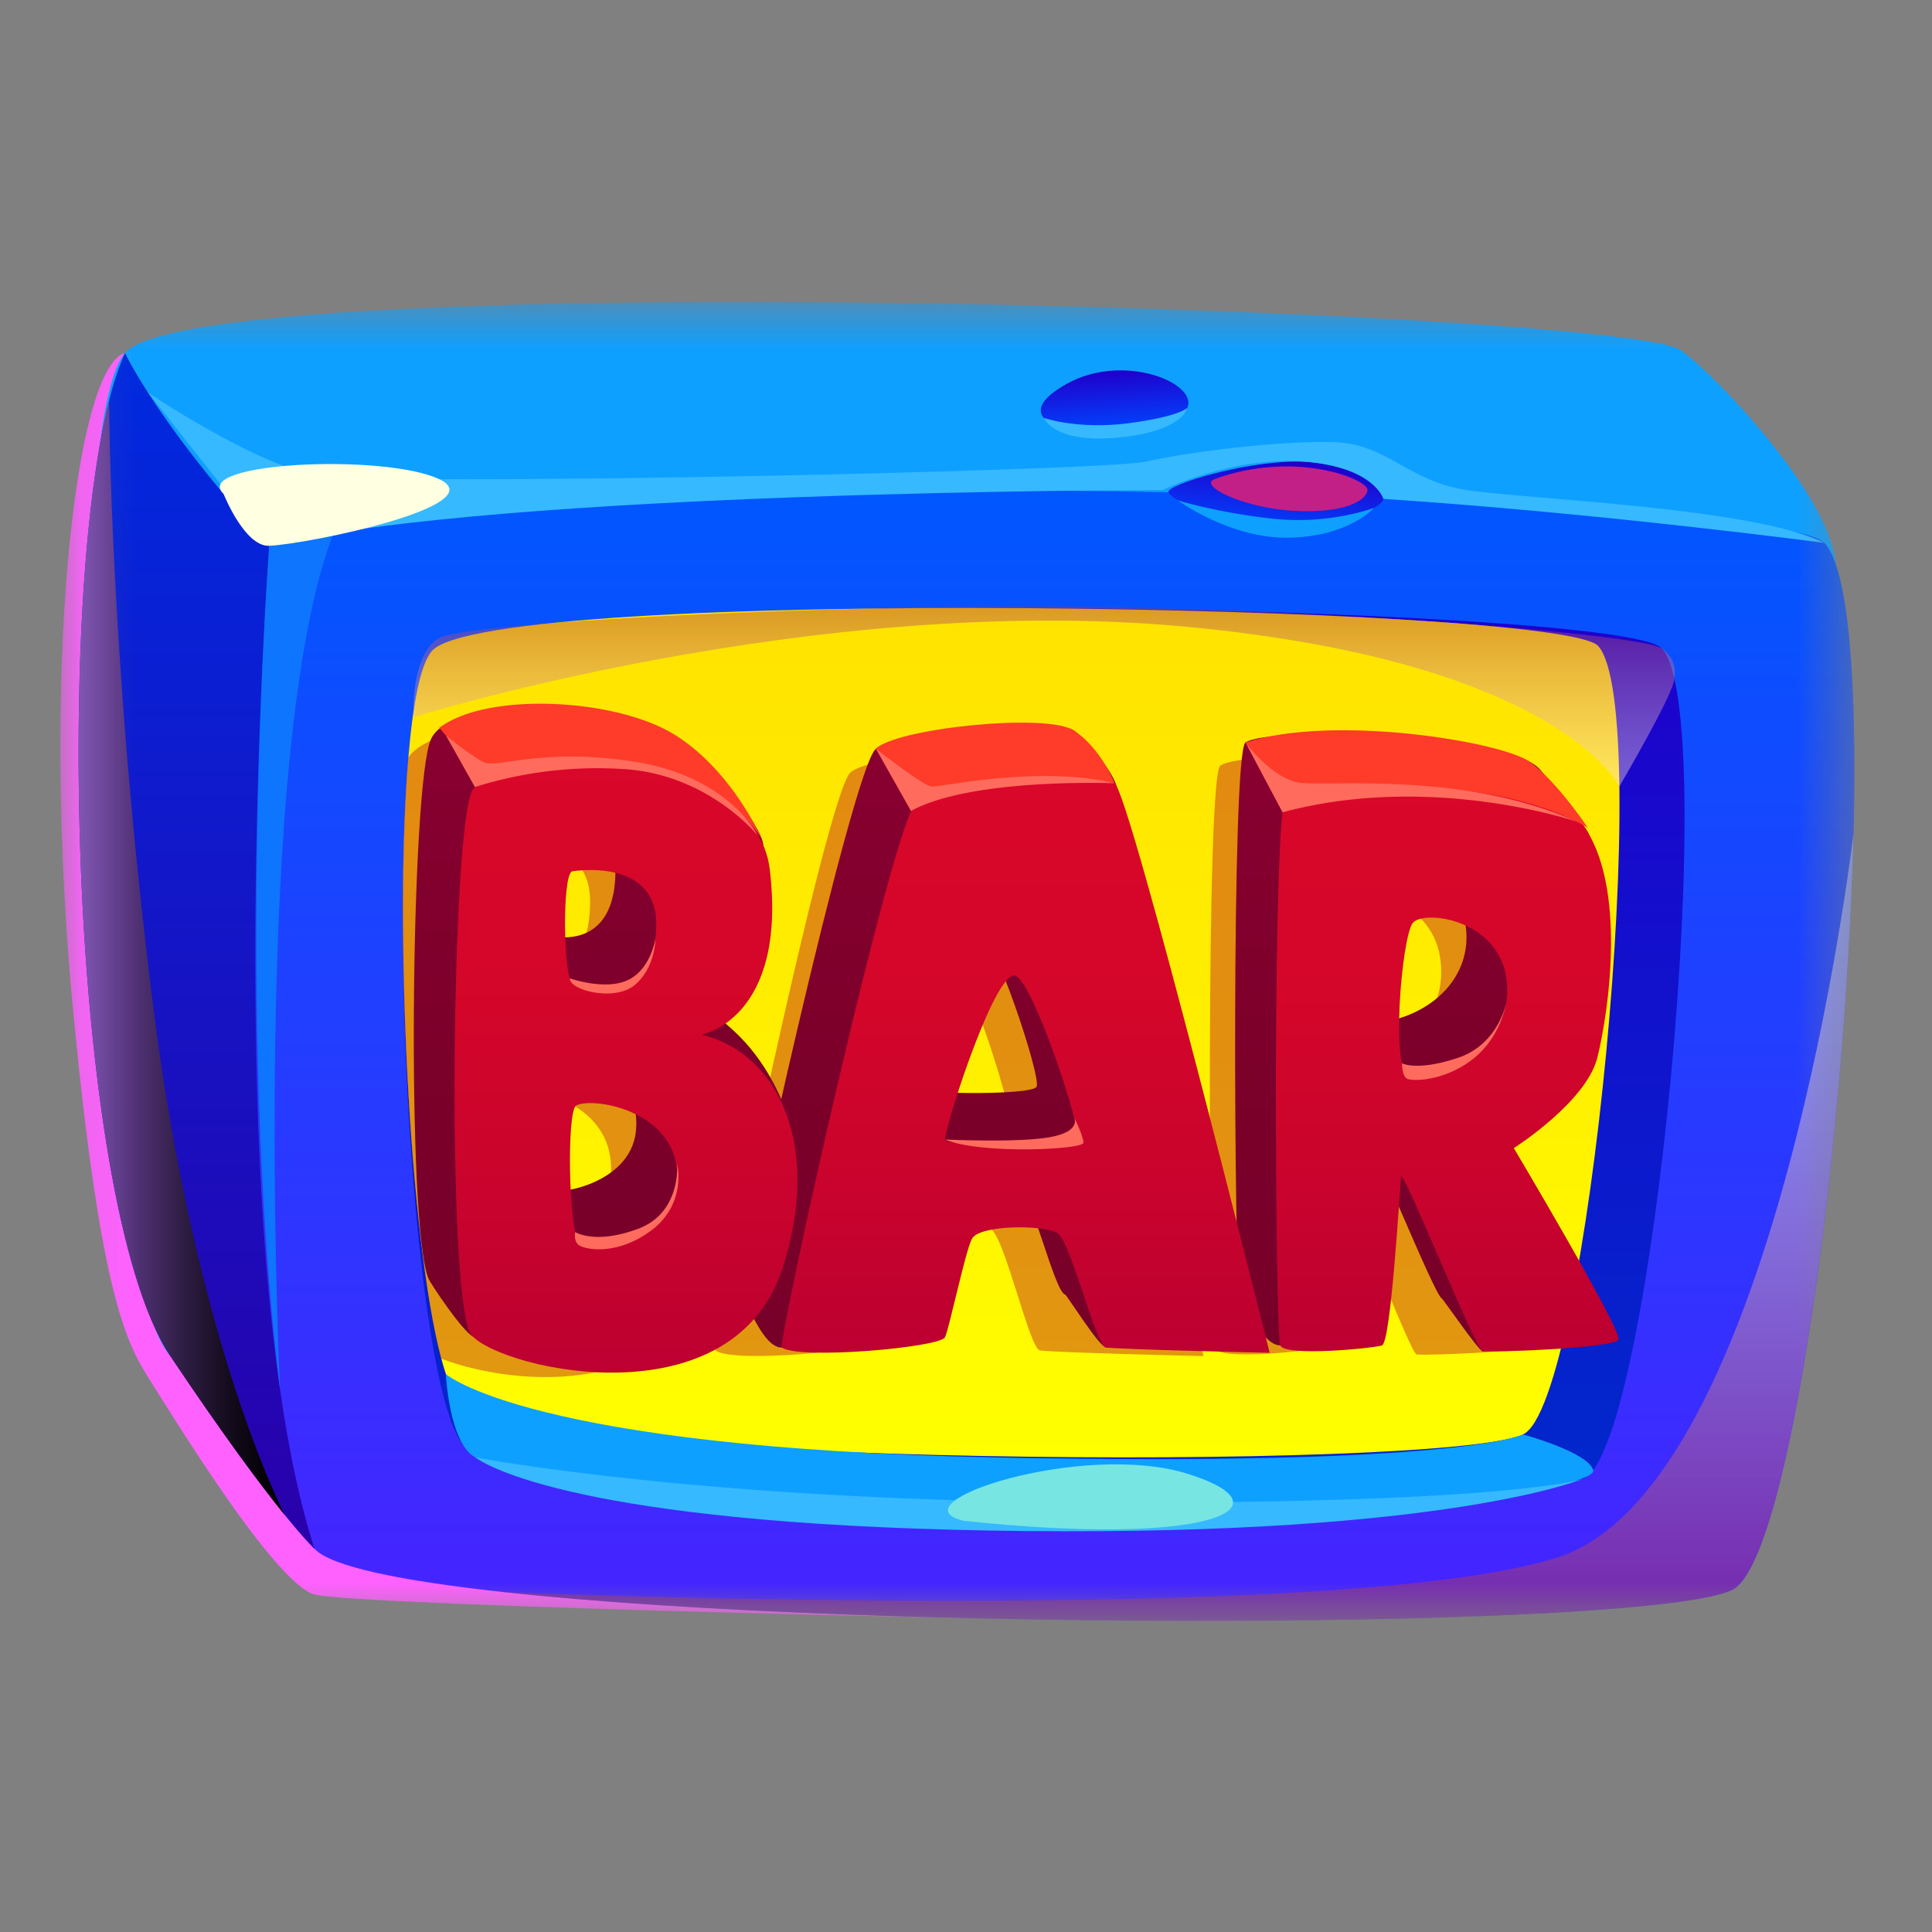 <svg viewBox="0 0 36 36" fill="none" xmlns="http://www.w3.org/2000/svg"><rect x="0" y="0" width="36" height="36" fill="#808080" stroke="none"/><mask id="a" style="mask-type:luminance" maskUnits="userSpaceOnUse" x="1" y="5" width="34" height="26"><path d="M34.554 5.625H1.125v24.579h33.429V5.625Z" fill="#fff"/></mask><g mask="url(#a)"><path d="M2.33 6.577c-.938.261-1.586 5.97-.952 12.427.485 4.924.93 5.944 1.38 6.656.452.712 2.361 3.848 3.103 4.052.74.204 14.323.539 17.521.487 3.198-.052-1.432-20.875-1.432-20.875L2.33 6.577Z" fill="#FF61FF"/><path d="M2.33 6.577c-1.287 1.523-.569 17.161.845 18.69 1.414 1.528 24.352 1.699 26.405.77 1.301-.59 5.012-10.401 4.623-15.545-.096-1.27-2.31-3.579-2.892-3.97-1.128-.76-27.59-1.59-28.98.055Z" fill="#0EA0FF"/><path d="M34.54 15.533s0 .009-.002.01c-.139 5.63-1.181 13.596-2.272 14.088-1.605.73-16.018.782-22.876.036-1.902-.207-3.221-.475-3.528-.806-1.414-1.527-2.131-17.164-.843-18.689 1.39-1.644 28.018-1.085 28.978-.055.462.495.608 2.677.543 5.416Z" fill="url(#b)"/><path d="M8.065 12.173c-1.017 1.204-.533 13.56.584 14.768 1.117 1.208 19.243 1.343 20.864.609 1.282-.58 2.565-14.275 1.451-15.47-.758-.815-21.8-1.208-22.899.093Z" fill="url(#c)"/><path d="M28.38 26.729c-1.54.696-18.742.567-19.803-.579-.127-.136-.245-.429-.354-.835-.599-2.252-.88-8.066-.614-11.199.084-1.006.227-1.737.435-1.982 1.043-1.235 21.014-.872 21.733-.1 1.057 1.135-.181 14.143-1.397 14.693v.002Z" fill="url(#d)"/><path d="M5.86 28.86s-.165-.151-.551-.628l-.002-.002c-.422-.522-1.11-1.436-2.133-2.964C1.37 22.566 1 11.565 2.034 7.467v-.002a5.28 5.28 0 0 1 .295-.888s.634 1.36 2.688 3.594c0 0-.972 13.048.843 18.689Z" fill="url(#e)"/><path d="M28.379 26.729s1.207.326 1.308.664c.101.336-4.031.954-10.38.822-6.347-.132-9.963-.794-10.451-1.058-.488-.265-.548-1.553-.548-1.553s1.547 1.377 10.234 1.553c8.685.176 9.837-.428 9.837-.428Z" fill="#0EA0FF"/><path d="M11.841 18.99s1.602-.31 1.27-3.26c-.266-2.374-4.822-2.61-5.505-1.613-.266 3.132.016 8.947.614 11.199 1.39.533 4.38.76 5.133-1.73.724-2.39-.063-4.222-1.512-4.595Zm-2.415-3.223s1.584-.291 1.57 1.053c-.017 1.736-1.41 1.266-1.57 1.135-.158-.13-.184-2.088 0-2.188Zm1.953 6.17c-.105 1.093-1.633 1.33-1.826 1.124-.19-.205-.227-2.58-.047-2.676.337-.179 2.006.132 1.873 1.551ZM19.536 14.029c-.291-.202-3.244 0-3.687.362-.442.364-2.604 10.709-2.513 10.775.336.243 2.955-.004 3.04-.204.087-.203.37-1.655.5-1.938.128-.283 1.328-.283 1.589-.12.26.161.714 2.218.91 2.258.193.04 3.051.107 3.051.107s-2.598-11.037-2.89-11.24Zm-.692 7.03c-.086.187-2.49.147-2.47 0 .063-.486.975-3.415 1.324-3.227.346.187 1.233 3.038 1.146 3.227ZM26.977 21.229s1.352-.907 1.558-1.79c.206-.879.563-3.41-.282-4.605-.565-.799-5.066-.89-5.515-.566-.271.193-.207 10.628-.113 10.854.093.227 1.725.057 1.895 0 .168-.056.335-3.098.355-3.325.02-.227 1.389 3.413 1.521 3.44.131.028 2.457-.058 2.533-.229.075-.169-1.952-3.78-1.952-3.78Zm-1.925-1.417c-.392.023-.162-2.775.044-3.03.206-.256 1.546-.077 1.735 1.04.187 1.118-.729 1.934-1.779 1.99Z" fill="#B8002A" style="mix-blend-mode:multiply" opacity=".4"/><path d="M12.313 18.296s2.244.253 1.914-2.532c-.054-.46-.933-1.38-1.278-1.678-1.38-1.191-4.528-1.139-4.917-.317-.375.792-.463 9.118-.044 10.063.041.093.623.972.828 1.074 1.178.583 5.281.186 6.013-2.405.229-.81-.156-2.409-1.2-3.332-.428-.378-.749-.736-1.316-.874v.001Zm-2.417-3.043s1.585-.275 1.572.995c-.018 1.64-1.413 1.194-1.572 1.07-.158-.123-.184-1.973 0-2.065Zm.129 6.888c-.192-.193-.229-2.438-.049-2.527.338-.17 2.006.124 1.873 1.464-.104 1.034-1.633 1.256-1.824 1.063Z" fill="url(#f)"/><path d="M20.009 13.61c-.291-.19-3.245 0-3.687.342-.443.343-2.604 10.112-2.514 10.175.098.067.393.984.76.984.892.002 2.22-1.044 2.281-1.178.086-.19.369-1.562.499-1.83.128-.267 1.329-.267 1.59-.113.26.153.713 2.095.91 2.133.027.005.637.978.76.984.727.037 2.29-.884 2.29-.884s-1.34-7.162-2.09-9.568c-.135-.436-.755-1.016-.8-1.046v.001Zm-.693 6.639c-.086.176-2.49.138-2.469 0 .062-.459.975-3.225 1.323-3.048.346.176 1.234 2.868 1.146 3.048Z" fill="url(#g)"/><path d="M27.448 20.408s1.352-.856 1.558-1.689c.183-.735 1.113-1.963.595-3.186-.068-.16-.78-1.032-.878-1.163-.564-.754-5.065-.842-5.515-.535-.27.182-.206 10.036-.113 10.25.038.088.413.99.76.984.504-.006 1.036-.953 1.136-.984.168-.052.334-2.925.354-3.14.02-.214 1.39 3.223 1.522 3.249.015.003.69.984.76.984.52 0 1.706-1.06 1.773-1.202.075-.159-1.952-3.568-1.952-3.568Zm-1.925-1.337c-.392.021-.162-2.622.044-2.862.207-.242 1.546-.073 1.735.984.186 1.056-.728 1.825-1.779 1.878Z" fill="url(#h)"/><path d="M13.074 19.28s1.6-.294 1.27-3.078c-.274-2.301-5.065-2.475-5.552-1.448-.375.792-.463 9.118-.044 10.063.278.625 4.876 1.801 5.838-1.199.723-2.256-.064-3.985-1.512-4.338Zm-2.417-3.043s1.585-.275 1.572.995c-.018 1.64-1.413 1.195-1.572 1.07-.158-.123-.184-1.973 0-2.065Zm.129 6.888c-.192-.194-.229-2.438-.048-2.527.337-.17 2.005.124 1.872 1.464-.104 1.034-1.633 1.256-1.824 1.063Z" fill="url(#i)"/><path d="M20.769 14.594c-.291-.191-3.245 0-3.687.342-.443.343-2.604 10.112-2.514 10.174.336.23 2.955-.003 3.041-.193.086-.19.369-1.562.499-1.83.128-.267 1.329-.267 1.59-.114.26.154.713 2.096.91 2.134.192.038 3.05.1 3.05.1s-2.597-10.423-2.89-10.614v.001Zm-.693 6.638c-.086.177-2.49.139-2.469 0 .062-.458.975-3.224 1.323-3.047.346.176 1.234 2.868 1.146 3.047Z" fill="url(#j)"/><path d="M28.207 21.394s1.352-.857 1.558-1.69c.207-.83.563-3.22-.282-4.349-.564-.754-5.065-.841-5.515-.535-.27.182-.206 10.036-.113 10.25.093.215 1.726.053 1.896 0 .168-.052.334-2.924.354-3.139.02-.215 1.39 3.223 1.522 3.248.13.025 2.457-.056 2.532-.217.076-.159-1.951-3.568-1.951-3.568Zm-1.924-1.338c-.392.022-.163-2.621.044-2.861.206-.242 1.545-.073 1.734.983.187 1.056-.728 1.826-1.778 1.878Z" fill="url(#k)"/><path style="mix-blend-mode:screen" d="M5.306 28.23c-.422-.521-1.11-1.435-2.133-2.963-1.804-2.7-2.174-13.702-1.14-17.8 0 .127.02 4.881.812 11.213.789 6.322 2.413 9.452 2.462 9.55Z" fill="url(#l)"/><path d="M21.782 9.14c.166-.178 1.672-.602 2.602-.532.93.07 1.41.465 1.394.686-.015.22-1.317.69-2.087.604-.769-.086-2.035-.621-1.909-.758Z" fill="url(#m)"/><path d="M21.95 9.324s.717.227 1.77.342c1.052.115 1.882-.202 1.882-.202s-.455.527-1.566.555c-1.11.028-2.087-.695-2.087-.695Z" fill="#0EA0FF"/><path d="M22.636 8.926c-.323.117.518.538 1.465.592.946.054 1.359-.188 1.381-.383.023-.195-1.323-.758-2.846-.21Z" fill="#C22087" style="mix-blend-mode:multiply"/><path d="M2.759 7.316S4.708 8.63 5.86 8.851c1.152.221 14.701-.07 15.502-.251.8-.182 2.463-.388 3.476-.362 1.013.025 1.371.72 2.488.893 1.116.173 5.352.323 6.67.985 0 0-4.178-.555-8.22-.82 0 0-.163-.592-1.485-.695-1.322-.104-2.63.53-2.63.53s-12.405.003-16.645 1.04L2.76 7.316Z" fill="#36B9FF"/><path d="m8.186 13.562.821.956s.494-.404 2.462-.313c1.969.09 2.729 1.437 2.729 1.437s-.535-1.268-1.624-1.95c-1.09-.68-3.493-.81-4.388-.13ZM16.321 13.952l.76.984s2.055-.619 3.688-.342c0 0-.25-.65-.761-.984-.511-.334-3.321-.034-3.687.342ZM23.207 13.836l.761.984s1.3-.219 3-.11c1.699.109 2.62.717 2.62.717s-.556-.843-1.076-1.227c-.52-.382-3.665-.897-5.305-.364Z" fill="#FF3C29"/><path d="M23.207 13.836s.492.669 1 .748c.506.078 3.071-.22 5.165.724 0 0-2.694-.918-5.474-.172l-.69-1.3ZM26.122 19.812s.28.155 1.043-.1c.763-.256.9-1.025.9-1.025s-.087.632-.625 1.051c-.539.419-1.14.413-1.227.36-.088-.053-.09-.286-.09-.286ZM16.32 13.952s.872.683 1.034.703c.163.02 1.993-.403 3.413-.06 0 0-2.655-.107-3.792.516l-.655-1.16ZM17.607 21.233s1.416.067 1.989-.05c.573-.114.414-.37.414-.37s.178.353.178.48c0 .129-1.922.22-2.581-.06ZM8.308 13.705s.453.367.698.495c.245.128 1.114-.284 2.852 0 1.74.285 2.256 1.364 2.256 1.364s-.873-1.09-2.403-1.227a7.612 7.612 0 0 0-2.862.328l-.54-.961h-.001ZM10.62 18.23s.653.233 1.08.032c.428-.2.514-.775.514-.775s.003.527-.373.857c-.375.33-1.236.11-1.221-.114ZM10.72 22.958s.37.24 1.177-.064c.807-.305.72-1.217.72-1.217s.19.746-.477 1.247c-.666.5-1.286.352-1.37.264-.086-.088-.051-.23-.051-.23Z" fill="#FF6C5D"/><path style="mix-blend-mode:multiply" opacity=".4" d="M31.196 12.638c.042.203-1.022 2.017-1.022 2.017s-1.12-2.321-8.055-2.975c-6.937-.655-14.41 1.683-14.41 1.683s-.07-1.161.474-1.475c.545-.314 8.367-.69 13.178-.56 4.81.132 9.276.526 9.602.752.327.226.233.558.233.558Z" fill="url(#n)"/><path d="M8.855 27.156s4.347.84 11.914.844c7.568.006 8.745-.45 8.745-.45s-2.497 1.058-10.401.979c-7.904-.078-9.93-1.134-10.258-1.373Z" fill="#36B9FF"/><path style="mix-blend-mode:multiply" opacity=".5" d="M34.537 15.542c-.139 5.63-1.182 13.596-2.272 14.088-1.605.73-16.018.782-22.876.035 0 0 15.486.651 19.615-.637 3.893-1.215 5.378-12.23 5.533-13.486Z" fill="url(#o)"/><path d="M5.017 10.17s-.656 8.713.2 15.708c0 0-.57-11.97 1.008-15.97l-1.208.263Z" fill="#0E75FF"/><path d="M4.167 9.204c-.622-.588 2.984-.76 4.016-.276 1.031.485-2.4 1.206-3.167 1.242-.458.021-.85-.967-.85-.967l.001.001Z" fill="#FFFFE2"/><path d="M19.9 7.14c-1.377.749.339 1.16 1.74.762 1.4-.4-.425-1.477-1.74-.761Z" fill="url(#p)"/><path d="M19.452 7.788s.644.222 1.58.098c.935-.123 1.089-.283 1.089-.283s-.067.431-1.279.55c-1.211.117-1.39-.365-1.39-.365Z" fill="#36B9FF"/><path d="M17.944 28.336c-1.3-.33 2.237-1.492 4.199-.87 1.963.622.415 1.365-4.2.87Z" fill="#77E5E2"/></g><defs><linearGradient id="b" x1="19.451" y1="30.202" x2="19.451" y2="9.132" gradientUnits="userSpaceOnUse"><stop stop-color="#4723FF"/><stop offset="1" stop-color="#0057FF"/></linearGradient><linearGradient id="c" x1="19.449" y1="28" x2="19.449" y2="11.33" gradientUnits="userSpaceOnUse"><stop stop-color="#0029CC"/><stop offset="1" stop-color="#1F00CC"/></linearGradient><linearGradient id="d" x1="18.842" y1="27.156" x2="18.842" y2="11.33" gradientUnits="userSpaceOnUse"><stop stop-color="#FF0"/><stop offset=".48" stop-color="#FFEF00"/><stop offset="1" stop-color="#FFE300"/></linearGradient><linearGradient id="e" x1="3.661" y1="28.86" x2="3.661" y2="6.577" gradientUnits="userSpaceOnUse"><stop stop-color="#2900AB"/><stop offset="1" stop-color="#002AE0"/></linearGradient><linearGradient id="f" x1="11.301" y1="25.142" x2="11.301" y2="13.171" gradientUnits="userSpaceOnUse"><stop stop-color="#770029"/><stop offset=".45" stop-color="#7B002A"/><stop offset=".89" stop-color="#87002F"/><stop offset="1" stop-color="#8B0031"/></linearGradient><linearGradient id="g" x1="18.353" y1="25.112" x2="18.353" y2="13.534" gradientUnits="userSpaceOnUse"><stop stop-color="#770029"/><stop offset=".45" stop-color="#7B002A"/><stop offset=".89" stop-color="#87002F"/><stop offset="1" stop-color="#8B0031"/></linearGradient><linearGradient id="h" x1="26.792" y1="25.156" x2="26.792" y2="13.612" gradientUnits="userSpaceOnUse"><stop stop-color="#770029"/><stop offset=".45" stop-color="#7B002A"/><stop offset=".89" stop-color="#87002F"/><stop offset="1" stop-color="#8B0031"/></linearGradient><linearGradient id="i" x1="11.664" y1="25.578" x2="11.664" y2="14.154" gradientUnits="userSpaceOnUse"><stop stop-color="#BC0031"/><stop offset=".26" stop-color="#C8032D"/><stop offset=".63" stop-color="#D4062A"/><stop offset="1" stop-color="#D90729"/></linearGradient><linearGradient id="j" x1="19.112" y1="25.208" x2="19.112" y2="14.518" gradientUnits="userSpaceOnUse"><stop stop-color="#BC0031"/><stop offset=".26" stop-color="#C8032D"/><stop offset=".63" stop-color="#D4062A"/><stop offset="1" stop-color="#D90729"/></linearGradient><linearGradient id="k" x1="27.376" y1="25.161" x2="27.376" y2="14.599" gradientUnits="userSpaceOnUse"><stop stop-color="#BC0031"/><stop offset=".26" stop-color="#C8032D"/><stop offset=".63" stop-color="#D4062A"/><stop offset="1" stop-color="#D90729"/></linearGradient><linearGradient id="l" x1="1.463" y1="17.849" x2="5.306" y2="17.849" gradientUnits="userSpaceOnUse"><stop stop-color="#804FB9"/><stop offset=".03" stop-color="#7B4CB2"/><stop offset=".29" stop-color="#4F3173"/><stop offset=".52" stop-color="#2D1C41"/><stop offset=".73" stop-color="#140C1D"/><stop offset=".89" stop-color="#050307"/><stop offset="1"/></linearGradient><linearGradient id="m" x1="25.092" y1="10.098" x2="25.23" y2="8.75" gradientUnits="userSpaceOnUse"><stop stop-color="#0045FF"/><stop offset="1" stop-color="#1F00CC"/></linearGradient><linearGradient id="n" x1="19.457" y1="14.655" x2="19.457" y2="11.303" gradientUnits="userSpaceOnUse"><stop stop-color="#FFE0E3"/><stop offset=".12" stop-color="#F9D4DA"/><stop offset=".32" stop-color="#E9B5C2"/><stop offset=".6" stop-color="#CF839B"/><stop offset=".92" stop-color="#AC3E66"/><stop offset="1" stop-color="#A42D59"/></linearGradient><linearGradient id="o" x1="21.963" y1="30.202" x2="21.963" y2="15.542" gradientUnits="userSpaceOnUse"><stop stop-color="#A42D59"/><stop offset=".19" stop-color="#B85D7F"/><stop offset=".48" stop-color="#D6A2B5"/><stop offset=".72" stop-color="#ECD4DD"/><stop offset=".9" stop-color="#F9F3F5"/><stop offset="1" stop-color="#fff"/></linearGradient><linearGradient id="p" x1="20.798" y1="8.046" x2="20.721" y2="6.906" gradientUnits="userSpaceOnUse"><stop stop-color="#0045FF"/><stop offset="1" stop-color="#1F00CC"/></linearGradient></defs></svg>